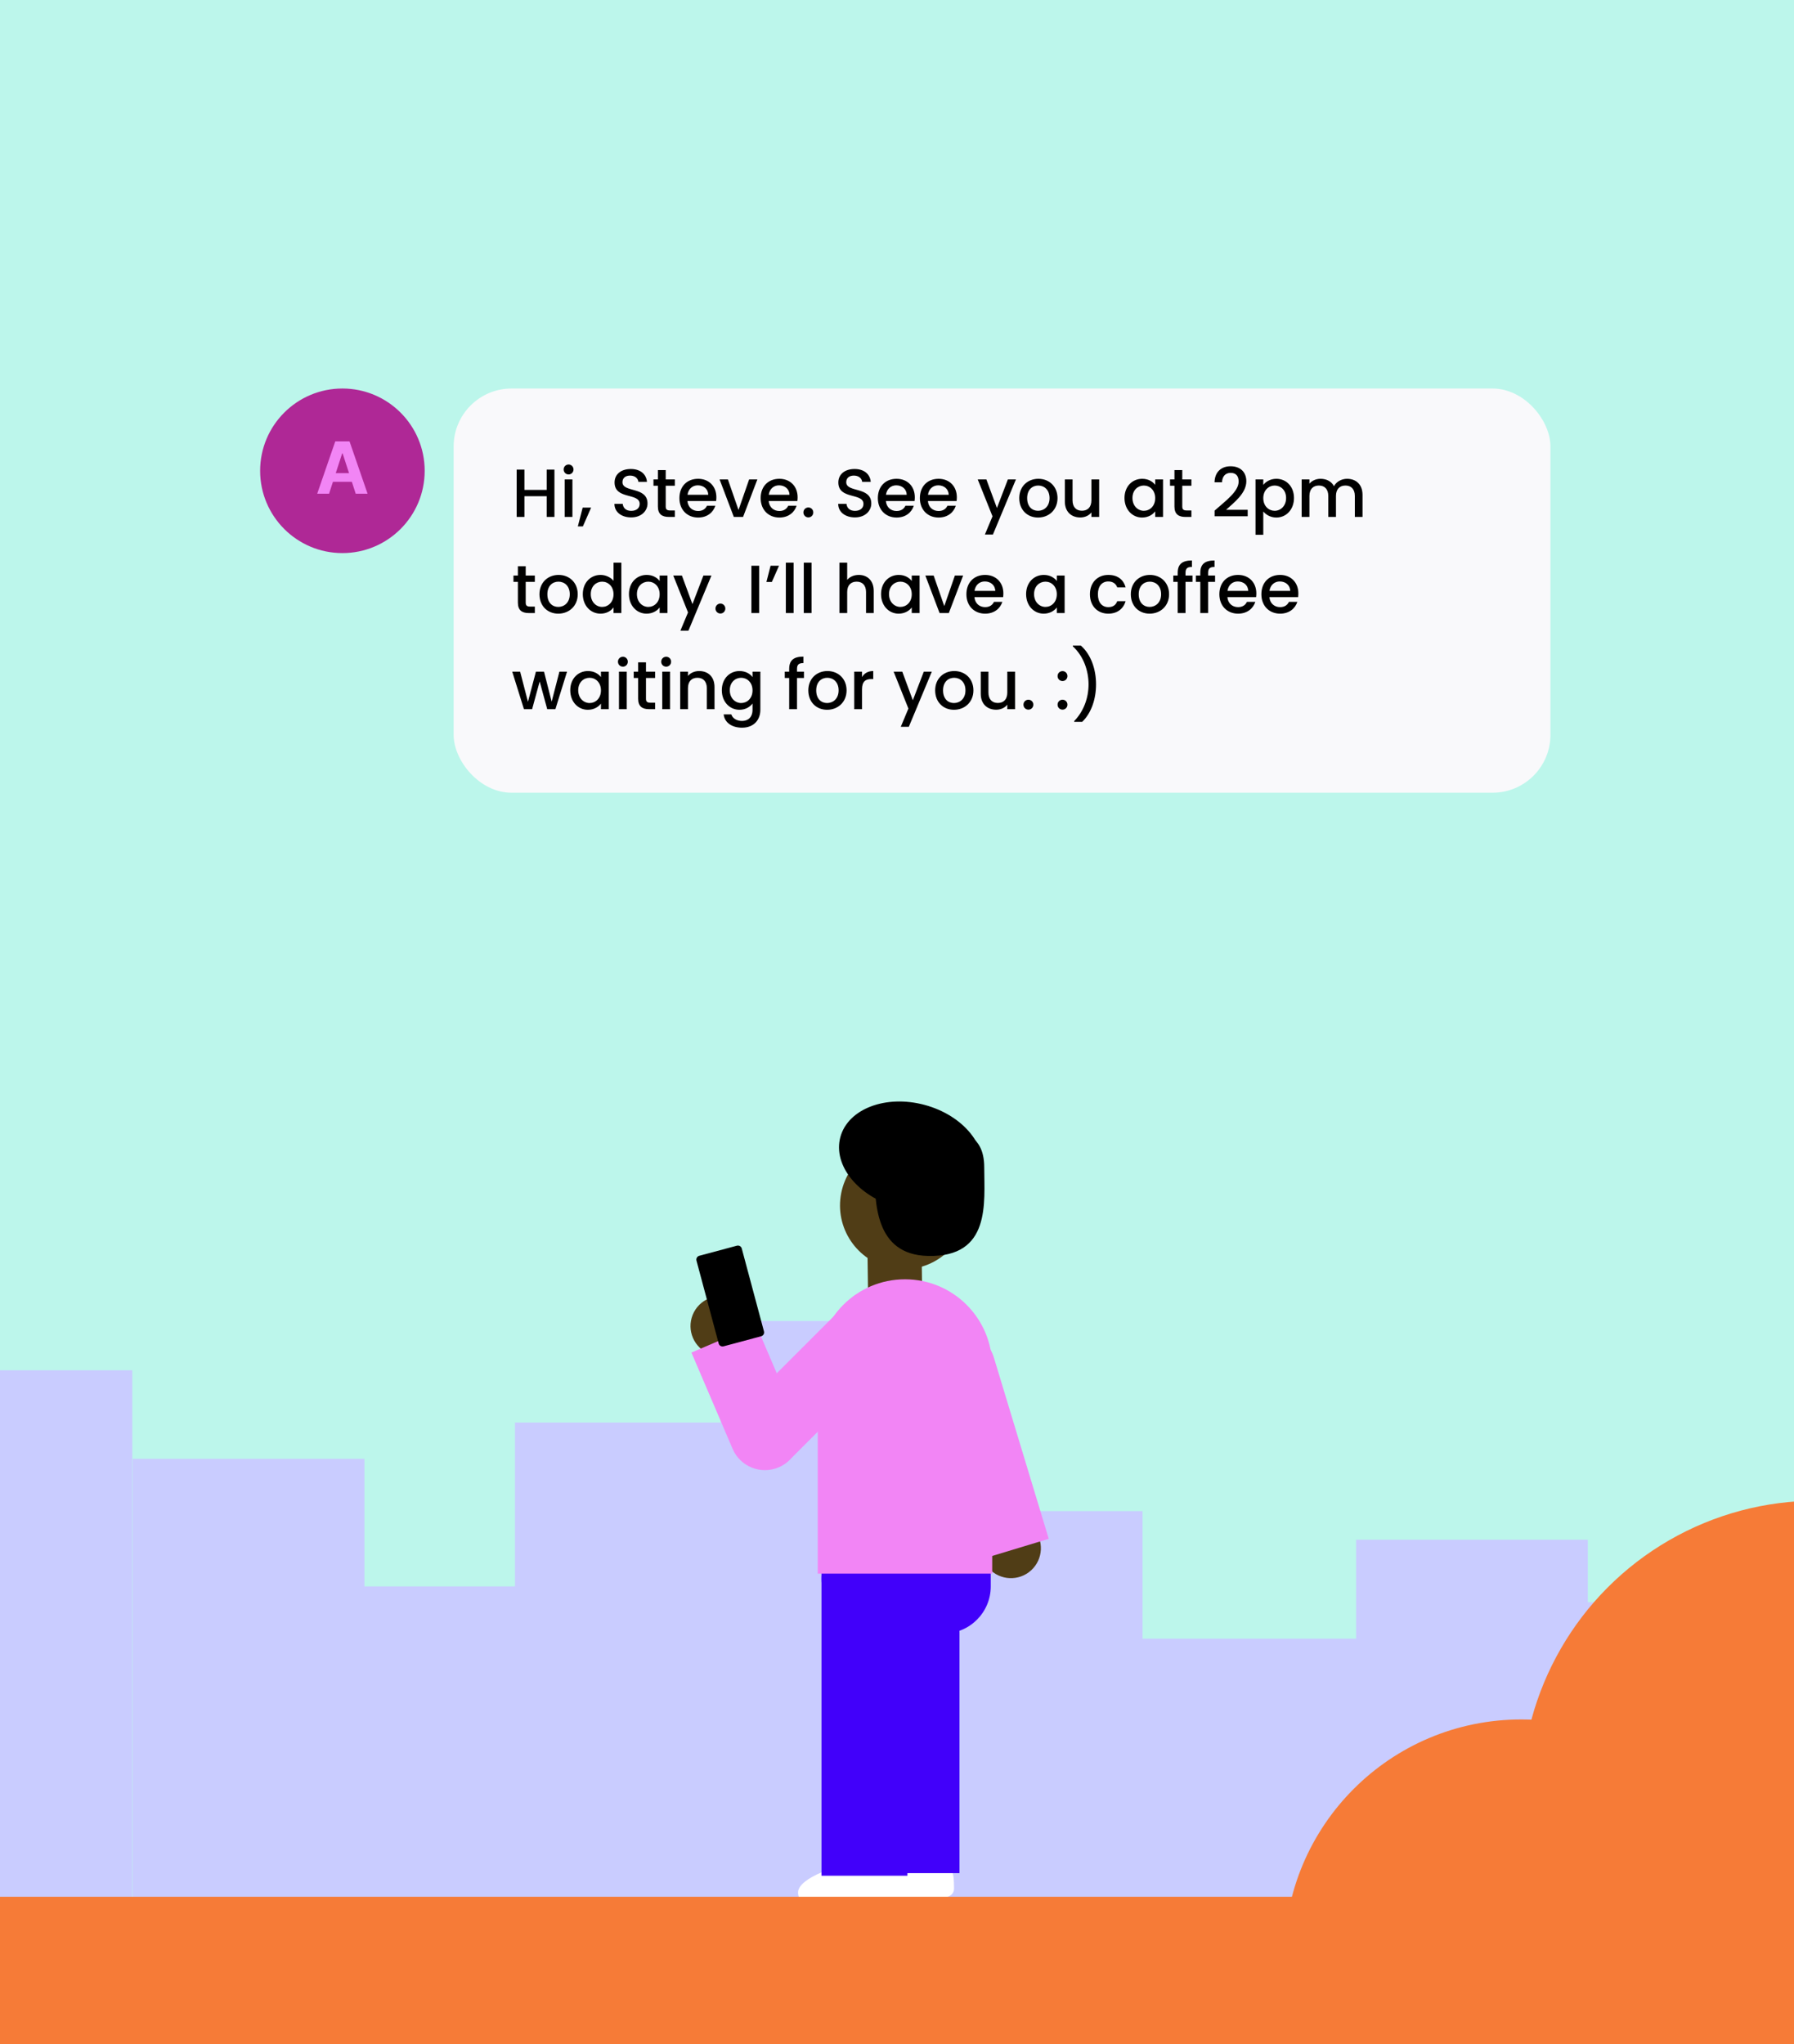 <svg width="560" height="638" viewBox="0 0 560 638" fill="none" xmlns="http://www.w3.org/2000/svg">
<rect x="0" y="0" width="560" height="638" fill="#808080" stroke="none"/>
<g clip-path="url(#clip0_614_95887)">
<rect width="560" height="640" transform="translate(0 -2)" fill="#BCF6EB"/>
<rect x="224.966" y="412.289" width="72.345" height="247.924" fill="#C9CCFF"/>
<rect x="284.307" y="471.629" width="72.345" height="188.585" fill="#C9CCFF"/>
<rect x="355.838" y="511.459" width="72.345" height="148.755" fill="#C9CCFF"/>
<rect x="41.405" y="455.311" width="72.345" height="188.585" fill="#C9CCFF"/>
<rect x="112.938" y="495.141" width="72.345" height="148.755" fill="#C9CCFF"/>
<rect x="423.307" y="480.57" width="72.345" height="179.643" fill="#C9CCFF"/>
<rect x="132.3" y="507.395" width="72.345" height="152.819" fill="#C9CCFF"/>
<rect x="160.75" y="443.992" width="72.345" height="216.222" fill="#C9CCFF"/>
<circle r="9.348" transform="matrix(0.675 0.738 0.738 -0.675 315.567 483.211)" fill="#503D16"/>
<path d="M310.21 423.606C308.453 417.806 302.327 414.527 296.527 416.284C290.726 418.04 287.448 424.166 289.204 429.967L306.365 486.641L327.371 480.28L310.21 423.606Z" fill="#F285F5"/>
<path d="M270.013 581.366C262.234 581.366 249.112 586.101 249.112 590.638C249.112 595.174 254.609 593.072 262.387 593.072C270.166 593.072 277.562 594.587 277.562 590.051C277.562 585.514 277.792 581.366 270.013 581.366Z" fill="white"/>
<path d="M290.071 580.719C282.294 580.889 269.278 585.909 269.377 590.445C269.476 594.981 274.926 592.759 282.703 592.589C290.48 592.419 297.907 593.773 297.807 589.237C297.708 584.701 297.848 580.549 290.071 580.719Z" fill="white"/>
<circle r="19.915" transform="matrix(-0.981 -0.193 -0.193 0.981 282.122 376.233)" fill="#503D16"/>
<ellipse rx="22.787" ry="16.526" transform="matrix(-0.966 -0.259 -0.259 0.966 284.329 360.814)" fill="black"/>
<path d="M283.254 489.108C283.254 481.7 277.249 475.695 269.842 475.695C262.434 475.695 256.429 481.7 256.429 489.108V585.432H283.254V489.108Z" fill="#4100FA"/>
<rect width="16.894" height="17.52" transform="matrix(-1 0.014 0.014 1 287.645 388.191)" fill="#503D16"/>
<path d="M232.146 438.938C227.861 443.223 227.861 450.171 232.146 454.457C236.432 458.742 243.38 458.742 247.665 454.457L282.44 419.682L266.921 404.163L232.146 438.938Z" fill="#F285F5"/>
<path d="M273.499 475.695C264.071 475.695 256.429 483.338 256.429 492.766C256.429 502.193 264.071 509.836 273.499 509.836L294.558 509.836C302.68 509.836 309.265 503.251 309.265 495.129L309.265 475.695L273.499 475.695Z" fill="#4100FA"/>
<path d="M309.719 426.514C309.719 411.475 297.527 399.283 282.488 399.283C267.448 399.283 255.257 411.475 255.257 426.514V491.137H309.719V426.514Z" fill="#F285F5"/>
<path d="M307.229 364.345C307.229 353.33 299.102 352.1 289.65 352.1C280.198 352.1 273 353.33 273 364.345C273 375.361 273.058 391.599 289.65 391.991C309.405 392.457 307.229 375.361 307.229 364.345Z" fill="black"/>
<circle r="9.348" transform="matrix(-0.928 -0.372 -0.372 0.928 224.889 413.878)" fill="#503D16"/>
<path d="M299.51 509.428C299.51 502.02 293.505 496.016 286.097 496.016C278.69 496.016 272.685 502.021 272.685 509.428V584.618H299.51V509.428Z" fill="#4100FA"/>
<path d="M228.683 452.19C231.067 457.762 237.517 460.347 243.089 457.963C248.661 455.578 251.245 449.129 248.861 443.557L236.008 413.516L215.83 422.15L228.683 452.19Z" fill="#F285F5"/>
<rect x="459.885" y="500.078" width="72.345" height="160.135" fill="#C9CCFF"/>
<rect x="522.476" y="509.336" width="72.345" height="143.877" fill="#C9CCFF"/>
<rect x="-59.5" y="491.076" width="72.345" height="152.819" fill="#C9CCFF"/>
<rect x="-31.05" y="427.672" width="72.345" height="216.222" fill="#C9CCFF"/>
<path d="M231.54 389.661C231.363 389.004 230.681 388.615 230.015 388.794L218.294 391.934C217.628 392.113 217.23 392.79 217.407 393.448L224.343 419.334C224.519 419.991 225.201 420.379 225.868 420.201L237.589 417.06C238.255 416.881 238.652 416.204 238.476 415.547L231.54 389.661Z" fill="black"/>
<circle cx="567.14" cy="560.639" r="92.26" fill="#F67B37"/>
<circle cx="474.879" cy="610.629" r="73.971" fill="#F67B37"/>
<rect x="-273" y="592" width="981" height="46" fill="#F67B37"/>
<circle cx="106.882" cy="146.942" r="25.682" fill="#AF2896"/>
<path d="M102.715 154.102H99.012L104.654 137.759H109.107L114.741 154.102H111.038L106.944 141.493H106.816L102.715 154.102ZM102.483 147.678H111.229V150.375H102.483V147.678Z" fill="#F285F5"/>
<rect x="141.604" y="121.26" width="342.371" height="126.158" rx="18.079" fill="#F9F9FB"/>
<path d="M170.648 161.338H173.07V146.569H170.648V152.902H163.699V146.569H161.276V161.338H163.699V154.878H170.648V161.338ZM176.259 161.338H178.682V149.629H176.259V161.338ZM177.492 148.078C178.342 148.078 179.022 147.398 179.022 146.527C179.022 145.655 178.342 144.975 177.492 144.975C176.621 144.975 175.941 145.655 175.941 146.527C175.941 147.398 176.621 148.078 177.492 148.078ZM180.375 164.292H181.947L184.519 158.427H181.884L180.375 164.292ZM202.122 157.152C202.122 151.754 194.302 153.837 194.302 150.5C194.302 149.077 195.385 148.397 196.788 148.439C198.318 148.482 199.189 149.395 199.274 150.394H201.952C201.739 147.865 199.742 146.378 196.915 146.378C193.898 146.378 191.837 147.993 191.837 150.585C191.837 156.025 199.678 153.709 199.678 157.279C199.678 158.533 198.722 159.447 197.022 159.447C195.343 159.447 194.493 158.469 194.387 157.258H191.794C191.794 159.872 194.068 161.487 197.022 161.487C200.315 161.487 202.122 159.362 202.122 157.152ZM205.362 158.087C205.362 160.467 206.659 161.338 208.741 161.338H210.654V159.319H209.166C208.146 159.319 207.806 158.958 207.806 158.087V151.605H210.654V149.629H207.806V146.718H205.362V149.629H203.981V151.605H205.362V158.087ZM217.816 151.478C219.623 151.478 221.046 152.625 221.089 154.432H214.608C214.863 152.583 216.18 151.478 217.816 151.478ZM223.299 157.853H220.685C220.239 158.767 219.41 159.489 217.923 159.489C216.138 159.489 214.756 158.32 214.586 156.387H223.533C223.596 155.983 223.618 155.6 223.618 155.197C223.618 151.754 221.259 149.438 217.923 149.438C214.459 149.438 212.079 151.797 212.079 155.473C212.079 159.149 214.565 161.529 217.923 161.529C220.791 161.529 222.64 159.893 223.299 157.853ZM224.62 149.629L229.062 161.338H231.952L236.414 149.629H233.843L230.528 159.17L227.213 149.629H224.62ZM243.175 151.478C244.982 151.478 246.405 152.625 246.448 154.432H239.967C240.222 152.583 241.539 151.478 243.175 151.478ZM248.658 157.853H246.044C245.598 158.767 244.769 159.489 243.282 159.489C241.497 159.489 240.115 158.32 239.945 156.387H248.892C248.955 155.983 248.977 155.6 248.977 155.197C248.977 151.754 246.618 149.438 243.282 149.438C239.818 149.438 237.438 151.797 237.438 155.473C237.438 159.149 239.924 161.529 243.282 161.529C246.15 161.529 247.999 159.893 248.658 157.853ZM253.868 159.935C253.868 159.064 253.188 158.384 252.338 158.384C251.467 158.384 250.787 159.064 250.787 159.935C250.787 160.807 251.467 161.487 252.338 161.487C253.188 161.487 253.868 160.807 253.868 159.935ZM271.973 157.152C271.973 151.754 264.153 153.837 264.153 150.5C264.153 149.077 265.236 148.397 266.639 148.439C268.169 148.482 269.04 149.395 269.125 150.394H271.803C271.59 147.865 269.593 146.378 266.766 146.378C263.749 146.378 261.688 147.993 261.688 150.585C261.688 156.025 269.529 153.709 269.529 157.279C269.529 158.533 268.573 159.447 266.873 159.447C265.194 159.447 264.344 158.469 264.238 157.258H261.645C261.645 159.872 263.919 161.487 266.873 161.487C270.166 161.487 271.973 159.362 271.973 157.152ZM279.761 151.478C281.567 151.478 282.991 152.625 283.034 154.432H276.552C276.807 152.583 278.125 151.478 279.761 151.478ZM285.244 157.853H282.63C282.184 158.767 281.355 159.489 279.867 159.489C278.082 159.489 276.701 158.32 276.531 156.387H285.477C285.541 155.983 285.562 155.6 285.562 155.197C285.562 151.754 283.204 149.438 279.867 149.438C276.404 149.438 274.024 151.797 274.024 155.473C274.024 159.149 276.51 161.529 279.867 161.529C282.736 161.529 284.585 159.893 285.244 157.853ZM292.876 151.478C294.683 151.478 296.106 152.625 296.149 154.432H289.668C289.923 152.583 291.24 151.478 292.876 151.478ZM298.359 157.853H295.745C295.299 158.767 294.47 159.489 292.983 159.489C291.198 159.489 289.816 158.32 289.646 156.387H298.593C298.656 155.983 298.678 155.6 298.678 155.197C298.678 151.754 296.319 149.438 292.983 149.438C289.519 149.438 287.139 151.797 287.139 155.473C287.139 159.149 289.625 161.529 292.983 161.529C295.851 161.529 297.7 159.893 298.359 157.853ZM311.193 158.554L307.899 149.629H305.2L309.812 161.147L307.432 166.842H309.939L317.122 149.629H314.614L311.193 158.554ZM330.106 155.473C330.106 151.797 327.471 149.438 324.135 149.438C320.798 149.438 318.163 151.797 318.163 155.473C318.163 159.149 320.692 161.529 324.028 161.529C327.386 161.529 330.106 159.149 330.106 155.473ZM320.628 155.473C320.628 152.817 322.265 151.542 324.092 151.542C325.898 151.542 327.62 152.817 327.62 155.473C327.62 158.129 325.835 159.425 324.028 159.425C322.201 159.425 320.628 158.129 320.628 155.473ZM343.104 149.629H340.682V156.153C340.682 158.299 339.513 159.404 337.728 159.404C335.964 159.404 334.796 158.299 334.796 156.153V149.629H332.394V156.514C332.394 159.787 334.477 161.508 337.218 161.508C338.599 161.508 339.917 160.934 340.682 159.935V161.338H343.104V149.629ZM351.013 155.43C351.013 159.043 353.457 161.529 356.496 161.529C358.451 161.529 359.853 160.594 360.597 159.595V161.338H363.041V149.629H360.597V151.329C359.875 150.373 358.515 149.438 356.538 149.438C353.457 149.438 351.013 151.818 351.013 155.43ZM360.597 155.473C360.597 158.002 358.876 159.425 357.048 159.425C355.242 159.425 353.5 157.959 353.5 155.43C353.5 152.902 355.242 151.542 357.048 151.542C358.876 151.542 360.597 152.965 360.597 155.473ZM366.605 158.087C366.605 160.467 367.901 161.338 369.984 161.338H371.896V159.319H370.409C369.389 159.319 369.049 158.958 369.049 158.087V151.605H371.896V149.629H369.049V146.718H366.605V149.629H365.224V151.605H366.605V158.087ZM379.139 161.125H389.467V159.107H382.73C385.217 156.833 389.042 153.964 389.042 150.203C389.042 147.419 387.257 145.528 384.112 145.528C381.37 145.528 379.203 147.164 379.118 150.522H381.455C381.519 148.779 382.433 147.589 384.133 147.589C385.939 147.589 386.64 148.694 386.64 150.309C386.64 153.348 382.794 156.153 379.139 159.362V161.125ZM394.336 151.35V149.629H391.914V166.905H394.336V159.638C395.101 160.552 396.482 161.529 398.416 161.529C401.497 161.529 403.92 159.043 403.92 155.43C403.92 151.818 401.497 149.438 398.416 149.438C396.504 149.438 395.08 150.373 394.336 151.35ZM401.455 155.43C401.455 157.959 399.712 159.425 397.885 159.425C396.079 159.425 394.336 158.002 394.336 155.473C394.336 152.965 396.079 151.542 397.885 151.542C399.712 151.542 401.455 152.902 401.455 155.43ZM422.912 161.338H425.313V154.432C425.313 151.159 423.23 149.438 420.489 149.438C418.789 149.438 417.132 150.33 416.409 151.754C415.602 150.224 414.05 149.438 412.202 149.438C410.799 149.438 409.524 150.012 408.738 150.968V149.629H406.315V161.338H408.738V154.793C408.738 152.647 409.907 151.542 411.692 151.542C413.455 151.542 414.624 152.647 414.624 154.793V161.338H417.025V154.793C417.025 152.647 418.194 151.542 419.979 151.542C421.743 151.542 422.912 152.647 422.912 154.793V161.338ZM161.659 188.087C161.659 190.467 162.955 191.338 165.038 191.338H166.95V189.319H165.463C164.443 189.319 164.103 188.958 164.103 188.087V181.605H166.95V179.629H164.103V176.718H161.659V179.629H160.278V181.605H161.659V188.087ZM180.339 185.473C180.339 181.797 177.704 179.438 174.368 179.438C171.032 179.438 168.397 181.797 168.397 185.473C168.397 189.149 170.925 191.529 174.262 191.529C177.619 191.529 180.339 189.149 180.339 185.473ZM170.862 185.473C170.862 182.817 172.498 181.542 174.325 181.542C176.132 181.542 177.853 182.817 177.853 185.473C177.853 188.129 176.068 189.425 174.262 189.425C172.434 189.425 170.862 188.129 170.862 185.473ZM181.926 185.43C181.926 189.043 184.37 191.529 187.451 191.529C189.364 191.529 190.766 190.637 191.51 189.574V191.338H193.954V175.613H191.51V181.265C190.618 180.16 189.003 179.438 187.473 179.438C184.37 179.438 181.926 181.818 181.926 185.43ZM191.51 185.473C191.51 188.002 189.789 189.425 187.961 189.425C186.155 189.425 184.413 187.959 184.413 185.43C184.413 182.902 186.155 181.542 187.961 181.542C189.789 181.542 191.51 182.965 191.51 185.473ZM196.328 185.43C196.328 189.043 198.772 191.529 201.811 191.529C203.766 191.529 205.168 190.594 205.912 189.595V191.338H208.356V179.629H205.912V181.329C205.189 180.373 203.829 179.438 201.853 179.438C198.772 179.438 196.328 181.818 196.328 185.43ZM205.912 185.473C205.912 188.002 204.191 189.425 202.363 189.425C200.557 189.425 198.814 187.959 198.814 185.43C198.814 182.902 200.557 181.542 202.363 181.542C204.191 181.542 205.912 182.965 205.912 185.473ZM216.149 188.554L212.855 179.629H210.156L214.768 191.147L212.388 196.842H214.895L222.078 179.629H219.57L216.149 188.554ZM226.413 189.935C226.413 189.064 225.733 188.384 224.883 188.384C224.012 188.384 223.332 189.064 223.332 189.935C223.332 190.807 224.012 191.487 224.883 191.487C225.733 191.487 226.413 190.807 226.413 189.935ZM234.552 191.338H236.974V176.569H234.552V191.338ZM240.941 181.627L243.172 176.569H240.537L239.241 181.627H240.941ZM245.301 191.338H247.724V175.613H245.301V191.338ZM250.904 191.338H253.327V175.613H250.904V191.338ZM262.027 191.338H264.45V184.793C264.45 182.647 265.618 181.542 267.403 181.542C269.167 181.542 270.336 182.647 270.336 184.793V191.338H272.737V184.432C272.737 181.159 270.697 179.438 268.083 179.438C266.575 179.438 265.257 180.012 264.45 180.989V175.613H262.027V191.338ZM275.02 185.43C275.02 189.043 277.463 191.529 280.502 191.529C282.457 191.529 283.86 190.594 284.603 189.595V191.338H287.047V179.629H284.603V181.329C283.881 180.373 282.521 179.438 280.545 179.438C277.463 179.438 275.02 181.818 275.02 185.43ZM284.603 185.473C284.603 188.002 282.882 189.425 281.055 189.425C279.248 189.425 277.506 187.959 277.506 185.43C277.506 182.902 279.248 181.542 281.055 181.542C282.882 181.542 284.603 182.965 284.603 185.473ZM288.848 179.629L293.289 191.338H296.179L300.642 179.629H298.07L294.755 189.17L291.44 179.629H288.848ZM307.403 181.478C309.209 181.478 310.633 182.625 310.675 184.432H304.194C304.449 182.583 305.766 181.478 307.403 181.478ZM312.885 187.853H310.271C309.825 188.767 308.996 189.489 307.509 189.489C305.724 189.489 304.343 188.32 304.173 186.387H313.119C313.183 185.983 313.204 185.6 313.204 185.197C313.204 181.754 310.845 179.438 307.509 179.438C304.045 179.438 301.665 181.797 301.665 185.473C301.665 189.149 304.151 191.529 307.509 191.529C310.378 191.529 312.226 189.893 312.885 187.853ZM320.3 185.43C320.3 189.043 322.744 191.529 325.783 191.529C327.738 191.529 329.14 190.594 329.884 189.595V191.338H332.328V179.629H329.884V181.329C329.162 180.373 327.802 179.438 325.825 179.438C322.744 179.438 320.3 181.818 320.3 185.43ZM329.884 185.473C329.884 188.002 328.163 189.425 326.335 189.425C324.529 189.425 322.787 187.959 322.787 185.43C322.787 182.902 324.529 181.542 326.335 181.542C328.163 181.542 329.884 182.965 329.884 185.473ZM340.222 185.473C340.222 189.149 342.602 191.529 345.96 191.529C348.829 191.529 350.699 189.935 351.357 187.64H348.744C348.297 188.852 347.405 189.489 345.96 189.489C344.005 189.489 342.709 188.044 342.709 185.473C342.709 182.923 344.005 181.478 345.96 181.478C347.405 181.478 348.34 182.2 348.744 183.327H351.357C350.699 180.862 348.829 179.438 345.96 179.438C342.602 179.438 340.222 181.818 340.222 185.473ZM364.928 185.473C364.928 181.797 362.293 179.438 358.956 179.438C355.62 179.438 352.985 181.797 352.985 185.473C352.985 189.149 355.514 191.529 358.85 191.529C362.208 191.529 364.928 189.149 364.928 185.473ZM355.45 185.473C355.45 182.817 357.086 181.542 358.914 181.542C360.72 181.542 362.441 182.817 362.441 185.473C362.441 188.129 360.656 189.425 358.85 189.425C357.023 189.425 355.45 188.129 355.45 185.473ZM367.62 191.338H370.064V181.605H372.231V179.629H370.064V178.8C370.064 177.462 370.574 176.952 372.061 176.952V174.933C369.001 174.933 367.62 176.102 367.62 178.8V179.629H366.239V181.605H367.62V191.338ZM374.676 191.338H377.119V181.605H379.287V179.629H377.119V178.8C377.119 177.462 377.629 176.952 379.117 176.952V174.933C376.057 174.933 374.676 176.102 374.676 178.8V179.629H373.294V181.605H374.676V191.338ZM386.364 181.478C388.17 181.478 389.594 182.625 389.636 184.432H383.155C383.41 182.583 384.728 181.478 386.364 181.478ZM391.846 187.853H389.233C388.786 188.767 387.958 189.489 386.47 189.489C384.685 189.489 383.304 188.32 383.134 186.387H392.08C392.144 185.983 392.165 185.6 392.165 185.197C392.165 181.754 389.806 179.438 386.47 179.438C383.006 179.438 380.626 181.797 380.626 185.473C380.626 189.149 383.113 191.529 386.47 191.529C389.339 191.529 391.188 189.893 391.846 187.853ZM399.479 181.478C401.285 181.478 402.709 182.625 402.752 184.432H396.27C396.525 182.583 397.843 181.478 399.479 181.478ZM404.962 187.853H402.348C401.902 188.767 401.073 189.489 399.585 189.489C397.8 189.489 396.419 188.32 396.249 186.387H405.195C405.259 185.983 405.28 185.6 405.28 185.197C405.28 181.754 402.922 179.438 399.585 179.438C396.122 179.438 393.742 181.797 393.742 185.473C393.742 189.149 396.228 191.529 399.585 191.529C402.454 191.529 404.303 189.893 404.962 187.853ZM163.55 221.338H166.1L168.459 212.689L170.818 221.338H173.368L177.001 209.629H174.621L172.199 219L169.819 209.629H167.29L164.804 219.043L162.36 209.629H159.895L163.55 221.338ZM178.004 215.43C178.004 219.043 180.448 221.529 183.487 221.529C185.442 221.529 186.844 220.594 187.588 219.595V221.338H190.032V209.629H187.588V211.329C186.866 210.373 185.506 209.438 183.529 209.438C180.448 209.438 178.004 211.818 178.004 215.43ZM187.588 215.473C187.588 218.002 185.867 219.425 184.039 219.425C182.233 219.425 180.491 217.959 180.491 215.43C180.491 212.902 182.233 211.542 184.039 211.542C185.867 211.542 187.588 212.965 187.588 215.473ZM193.214 221.338H195.636V209.629H193.214V221.338ZM194.446 208.078C195.296 208.078 195.976 207.398 195.976 206.527C195.976 205.655 195.296 204.975 194.446 204.975C193.575 204.975 192.895 205.655 192.895 206.527C192.895 207.398 193.575 208.078 194.446 208.078ZM199.199 218.087C199.199 220.467 200.495 221.338 202.578 221.338H204.49V219.319H203.003C201.983 219.319 201.643 218.958 201.643 218.087V211.605H204.49V209.629H201.643V206.718H199.199V209.629H197.818V211.605H199.199V218.087ZM206.723 221.338H209.146V209.629H206.723V221.338ZM207.956 208.078C208.806 208.078 209.486 207.398 209.486 206.527C209.486 205.655 208.806 204.975 207.956 204.975C207.084 204.975 206.404 205.655 206.404 206.527C206.404 207.398 207.084 208.078 207.956 208.078ZM220.635 221.338H223.036V214.432C223.036 211.159 220.975 209.438 218.234 209.438C216.831 209.438 215.535 210.012 214.749 210.968V209.629H212.326V221.338H214.749V214.793C214.749 212.647 215.917 211.542 217.702 211.542C219.466 211.542 220.635 212.647 220.635 214.793V221.338ZM225.319 215.43C225.319 219.043 227.762 221.529 230.844 221.529C232.756 221.529 234.159 220.573 234.902 219.574V221.529C234.902 223.867 233.5 225.014 231.63 225.014C229.951 225.014 228.655 224.185 228.294 222.974H225.892C226.19 225.567 228.506 227.118 231.63 227.118C235.285 227.118 237.346 224.717 237.346 221.529V209.629H234.902V211.329C234.18 210.33 232.756 209.438 230.844 209.438C227.762 209.438 225.319 211.818 225.319 215.43ZM234.902 215.473C234.902 218.002 233.181 219.425 231.354 219.425C229.547 219.425 227.805 217.959 227.805 215.43C227.805 212.902 229.547 211.542 231.354 211.542C233.181 211.542 234.902 212.965 234.902 215.473ZM246.346 221.338H248.789V211.605H250.957V209.629H248.789V208.8C248.789 207.462 249.299 206.952 250.787 206.952V204.933C247.727 204.933 246.346 206.102 246.346 208.8V209.629H244.964V211.605H246.346V221.338ZM264.26 215.473C264.26 211.797 261.625 209.438 258.289 209.438C254.953 209.438 252.318 211.797 252.318 215.473C252.318 219.149 254.846 221.529 258.183 221.529C261.54 221.529 264.26 219.149 264.26 215.473ZM254.783 215.473C254.783 212.817 256.419 211.542 258.246 211.542C260.053 211.542 261.774 212.817 261.774 215.473C261.774 218.129 259.989 219.425 258.183 219.425C256.355 219.425 254.783 218.129 254.783 215.473ZM269.077 215.175C269.077 212.689 270.182 211.945 271.967 211.945H272.584V209.438C270.926 209.438 269.757 210.16 269.077 211.329V209.629H266.655V221.338H269.077V215.175ZM284.942 218.554L281.648 209.629H278.949L283.56 221.147L281.18 226.842H283.688L290.87 209.629H288.363L284.942 218.554ZM303.855 215.473C303.855 211.797 301.22 209.438 297.883 209.438C294.547 209.438 291.912 211.797 291.912 215.473C291.912 219.149 294.441 221.529 297.777 221.529C301.135 221.529 303.855 219.149 303.855 215.473ZM294.377 215.473C294.377 212.817 296.013 211.542 297.841 211.542C299.647 211.542 301.368 212.817 301.368 215.473C301.368 218.129 299.583 219.425 297.777 219.425C295.95 219.425 294.377 218.129 294.377 215.473ZM316.853 209.629H314.431V216.153C314.431 218.299 313.262 219.404 311.477 219.404C309.713 219.404 308.545 218.299 308.545 216.153V209.629H306.143V216.514C306.143 219.787 308.226 221.508 310.967 221.508C312.348 221.508 313.666 220.934 314.431 219.935V221.338H316.853V209.629ZM322.557 219.935C322.557 219.064 321.877 218.384 321.027 218.384C320.156 218.384 319.476 219.064 319.476 219.935C319.476 220.807 320.156 221.487 321.027 221.487C321.877 221.487 322.557 220.807 322.557 219.935ZM333.203 219.935C333.203 219.064 332.523 218.384 331.673 218.384C330.802 218.384 330.122 219.064 330.122 219.935C330.122 220.807 330.802 221.487 331.673 221.487C332.523 221.487 333.203 220.807 333.203 219.935ZM333.203 211.01C333.203 210.139 332.523 209.459 331.673 209.459C330.802 209.459 330.122 210.139 330.122 211.01C330.122 211.882 330.802 212.562 331.673 212.562C332.523 212.562 333.203 211.882 333.203 211.01ZM335.309 225.29V225.057C338.284 221.997 339.793 217.81 339.793 213.603C339.793 209.395 338.284 204.848 334.884 201.724V201.49H337.392C340.622 204.359 342.13 208.97 342.13 213.603C342.13 218.235 340.622 222.592 337.817 225.29H335.309Z" fill="black"/>
</g>
<defs>
<clipPath id="clip0_614_95887">
<rect width="560" height="640" fill="white" transform="translate(0 -2)"/>
</clipPath>
</defs>
</svg>
